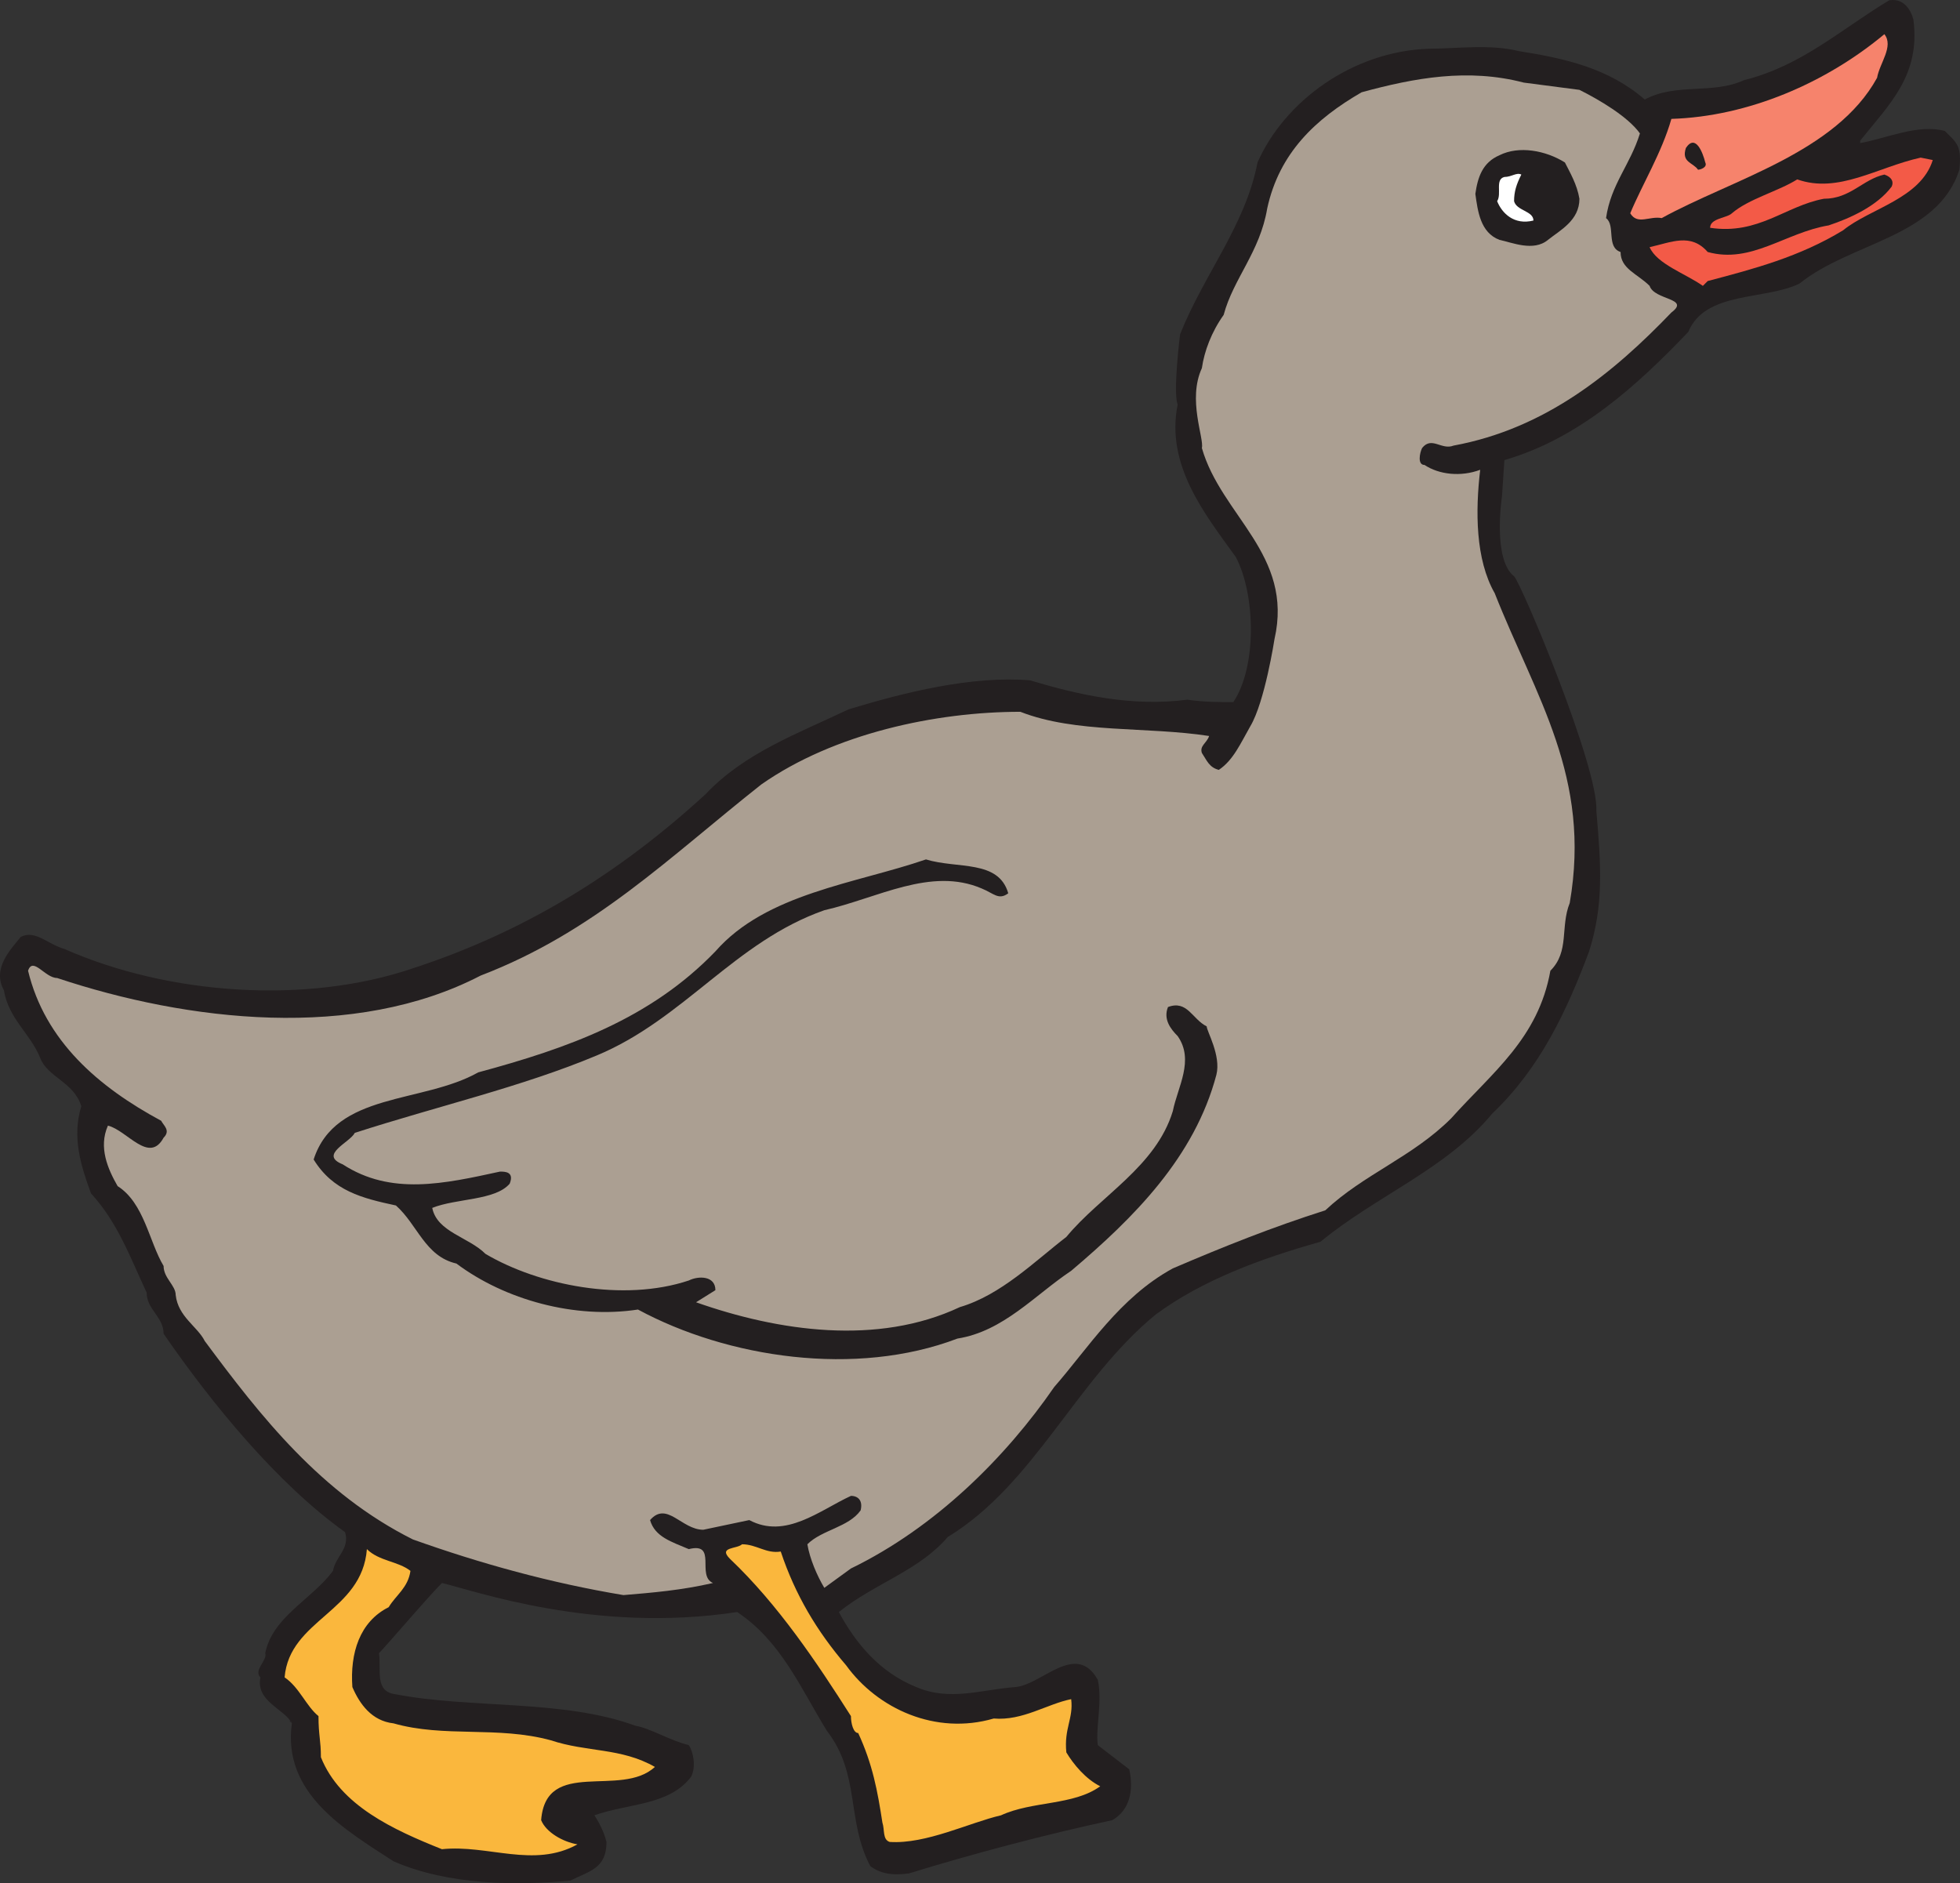 <svg xmlns="http://www.w3.org/2000/svg" width="607.383" height="583.631"><rect width="100%" height="100%" fill="#333333" stroke="none"/><path fill="#231f20" fill-rule="evenodd" d="M592.946 6.097c2.25 17.25-7.5 26.25-16.5 37.5v.75c8.25-1.5 18-6 26.25-3.75 3.75 3.75 5.25 4.5 4.5 12-6.75 21-33.75 22.5-49.5 35.25-10.5 5.25-29.25 2.25-34.5 15-15.75 16.5-33.75 33-57 39.75l-.75 11.25s-3 19.5 3.75 24.75c2.25 2.25 26.25 59.25 25.5 72.75 1.5 17.25 2.25 29.25-2.25 43.5-6.75 18-15 36-30 50.25-14.25 17.25-36 25.5-53.25 39.75-18.75 5.25-36.75 12-51 22.5-24.75 20.25-37.5 52.5-64.5 69-9 10.5-22.5 14.25-33.75 23.25 5.25 9.75 12.75 18.75 24 23.25 10.5 4.5 20.25.75 30.75 0 8.25-.75 18.75-14.25 25.5-2.25 1.5 6.75-.75 15 0 20.25l9.75 7.5c1.5 6.75 0 12.75-5.25 15.75-21 4.5-43.5 10.5-63 16.5-5.25.75-9 0-12-2.25-7.5-14.25-3-28.5-13.5-42-8.25-13.5-14.25-27.75-27.75-36.75-44.25 6.75-81.75-6.75-91.5-9-4.5 4.5-17.25 19.5-19.5 21.75.75 5.25-1.5 12 5.25 12.75 23.25 4.5 51.75 1.5 74.25 9.75 4.5.75 10.5 4.5 16.5 6 1.5 2.25 2.25 6.75.75 9.75-6.75 9-19.5 8.25-30 12 1.5 2.25 3 5.25 3.75 8.25 0 8.25-5.25 9-11.25 12-16.5 1.5-37.5 1.5-54.75-6-15-9.75-34.5-21-31.5-42.75l-.75-.75c.75 0 .75.75.75.75-2.25-4.5-11.25-6.75-9.75-14.25-2.25-2.25 2.25-5.25 1.5-7.5 2.25-11.25 14.25-16.5 21-25.5.75-4.5 5.25-6.75 3.75-12-21-15-41.25-39.75-56.25-61.5 0-5.25-5.25-7.5-5.25-12.75-5.25-11.25-9-21.75-17.25-30.75-3-8.25-6-17.25-3-27-2.25-7.5-10.5-9-12.75-15-3-7.5-9.75-12-11.25-21-3.75-6.75 2.25-12.75 5.25-16.5 4.5-2.25 8.25 2.25 13.5 3.75 32.25 14.25 75 17.25 108 6 34.5-11.25 63.75-29.25 90.75-54 12-12.75 28.5-18.75 44.25-26.25 17.25-5.25 38.25-10.5 56.25-9 15 4.5 31.5 8.25 48.75 6 5.25.75 9.75.75 14.25.75 7.5-11.25 6.75-33.75.75-45-9.75-13.5-21.75-28.5-18-47.25-1.5-3.75.75-21.75.75-21.75 7.5-18.75 20.25-33.75 24-53.25 8.25-18.75 29.25-34.5 53.25-35.25 8.25 0 18.75-1.5 27.75.75 14.25 2.25 27.75 5.25 39 15 9.75-5.25 21-1.5 30.75-6 18-4.5 30-15.75 45-24.75 4.5-.75 6.75 3 7.5 6"/><path fill="#f6836c" fill-rule="evenodd" d="M581.696 24.097c-12.75 23.25-45 31.5-66.75 43.5-3.75-.75-7.5 2.25-9.75-1.5 3.75-9 9.75-18.75 12.75-29.25 24-.75 48-11.25 66-26.25 3 3.75-1.5 9-2.25 13.5"/><path fill="#ab9f92" fill-rule="evenodd" d="M489.446 27.847c6 3 15 8.25 18.75 13.5-3 9.75-9 15.75-10.5 26.25 3 2.25 0 9 4.5 10.5 0 5.25 5.25 6.75 9 10.5 1.5 4.5 12.75 3.75 6.75 8.25-18 18.75-39 36-67.5 41.25-3.75 1.5-6.75-3-9.75.75-.75 1.5-1.5 5.25.75 5.25 4.5 3 11.25 3.75 17.25 1.5-1.5 12.75-1.5 27.75 4.5 38.25 12.75 32.25 30 57 23.25 96-3 7.5 0 15-6 21-3.75 21-18 31.5-30.75 45.75-12 12-27 17.25-39 28.5-16.5 5.25-31.5 11.25-47.25 18-16.5 9-26.25 24.75-36.75 36.75-15 21.75-36.75 43.5-63 56.25l-8.25 6c-2.25-3.75-4.5-9-5.25-13.5 4.5-4.5 12.75-5.25 16.5-10.5.75-3-.75-4.5-3-4.5-9.75 4.5-20.25 13.5-31.5 7.5l-14.25 3c-6.75 0-11.25-9-16.5-3 1.5 5.25 6.75 6.75 12 9 9-2.25 2.25 8.25 7.5 10.5-9.75 2.25-18.75 3-27.75 3.75-22.5-3.75-44.25-9.75-65.25-17.25-28.5-14.25-47.25-38.25-64.5-61.5-2.25-4.5-8.25-7.5-9-14.25 0-3-3.75-5.25-3.75-9-4.5-7.5-6-19.5-14.25-24.75-3-5.25-6-12-3-18.75 6 1.5 12.75 12 17.25 3.75 2.25-2.25 0-3.75-.75-5.25-19.5-10.5-36-24.75-41.25-46.5 1.5-4.5 5.25 2.25 9 2.25 40.5 13.5 92.25 19.5 131.25-.75 35.25-13.5 58.5-36.75 87-59.25 22.5-15.75 54-22.5 80.25-22.5 17.25 6.75 39 4.5 58.5 7.5-.75 2.25-3 3-2.25 5.25 1.5 2.25 2.25 4.5 5.25 5.25 4.5-3 6.75-8.25 9.75-13.5 4.5-7.5 7.5-27 7.5-27 6-26.25-16.5-38.25-22.5-59.25.75-3-4.5-15 0-24.75.75-5.25 3-11.25 6.75-16.5 3-11.25 11.25-19.5 13.5-33 3.75-17.25 15-27.75 29.25-36 16.5-4.5 33-7.5 50.25-3l17.25 2.25"/><path fill="#231f20" fill-rule="evenodd" d="M528.446 50.347c.75 1.5-1.5 2.25-2.25 2.25-1.5-2.25-5.25-2.25-3.75-6.75 3-4.5 5.25 1.5 6 4.5m-43.5 0c1.5 3 3.75 6.75 4.5 11.25 0 6.75-6 9.75-9.75 12.75-4.5 3.75-11.25.75-15 0-6-2.25-6.75-9-7.5-14.25.75-5.25 2.25-9.75 7.5-12 6-3 14.25-1.5 20.25 2.25"/><path fill="#f35a47" fill-rule="evenodd" d="M598.946 49.597c-3.75 12-19.5 15-27.75 21.75-13.5 8.25-27.75 12-42 15.75l-1.5 1.5c-5.25-3.75-14.25-6.75-16.5-12 6.75-1.5 12.75-4.5 18 1.5 13.5 3.75 24-6 37.5-8.25 6.75-2.25 15-6 19.5-12 .75-1.5 0-3-2.25-3.75-6.75 1.5-10.5 7.5-18.75 7.5-12 2.25-20.25 11.25-35.25 9 0-3 5.25-3 6.75-4.5 5.25-4.5 14.25-6.75 20.25-10.5 12.75 4.5 24.75-3.75 38.25-6.75l3.75.75"/><path fill="#fff" fill-rule="evenodd" d="M471.446 54.097c-1.5 3-2.25 5.25-2.25 8.25.75 3 6 3 6 6-6 1.5-9.75-2.25-11.25-6 1.5-2.25-.75-6.75 2.25-7.5 2.25 0 3.75-1.5 5.25-.75"/><path fill="#231f20" fill-rule="evenodd" d="M312.446 276.847c-3 2.25-4.5 0-8.25-1.5-15.75-6.75-32.25 3-48.75 6.75-27.75 9.75-43.5 33.75-70.5 45-23.25 9.75-49.5 15.75-75 24-1.5 3-11.25 6.75-3.75 9.75 15 9.75 31.5 6 48.75 2.25 1.5 0 4.5 0 3 3.75-4.5 5.25-16.5 4.5-24 7.5 1.5 7.5 11.25 9 16.5 14.25 16.5 9.75 42.75 15 63 8.25 3-1.5 8.25-1.5 8.25 3l-6 3.75c25.5 9 56.25 13.5 81.75 1.5 12.75-3.75 23.25-14.25 33-21.75 10.5-12.75 27.75-21.75 33-39 1.5-7.5 6.75-15.75 1.5-23.25-2.25-2.25-4.5-5.25-3-9 6-2.25 7.5 3.75 12 6 0 1.5 4.5 9 3 15-6.75 25.5-25.5 44.25-45 60.75-11.25 7.5-21 18.75-35.25 21-31.5 12-71.25 6-99-9-19.5 3-41.25-3-56.25-14.25-9.75-2.25-12-12-18.75-18-10.5-2.25-19.5-4.5-25.5-14.25 6.75-21 33.75-17.25 51-27 27.75-7.5 53.25-16.5 73.5-37.5 15.75-18 43.5-21 65.25-28.5 9.75 3 22.5 0 25.5 10.5"/><path fill="#fab73d" fill-rule="evenodd" d="M241.946 480.847c4.5 13.5 11.25 24.75 20.25 35.25 9.75 13.5 27.75 21.75 45.75 16.5 9 .75 16.5-4.5 24-6 .75 6-2.25 9-1.5 16.5 2.25 3.75 6 8.25 10.5 10.5-8.25 6-21 4.5-30.75 9-9.75 2.25-23.25 9-34.5 8.25-2.25-.75-1.5-3.75-2.25-6-1.5-9.75-3-18-7.5-27.75-1.5 0-2.25-3-2.25-5.25-10.5-16.5-22.5-34.5-37.5-48.75-3.75-3.75 2.25-3 3.75-4.5 4.5 0 7.5 3 12 2.25m-114.75 6c-.75 5.25-4.5 7.5-6.75 11.25-9 4.5-12 14.25-11.25 24.75 2.25 5.25 6 10.5 12.75 11.25 15.75 4.5 32.25.75 48.75 5.25 11.25 3.75 21.75 2.25 32.25 8.25-10.5 9.75-33.75-3-35.25 16.5 1.5 3.75 6.75 6.75 11.25 7.5-13.5 7.5-27.75 0-42 1.5-15-6-31.5-13.5-37.5-28.5 0-5.25-.75-6.75-.75-12.75-3.75-3-6-9-10.5-12 1.5-18 24-20.25 25.5-39.75 3.75 3.75 9.75 3.75 13.5 6.75"/></svg>
